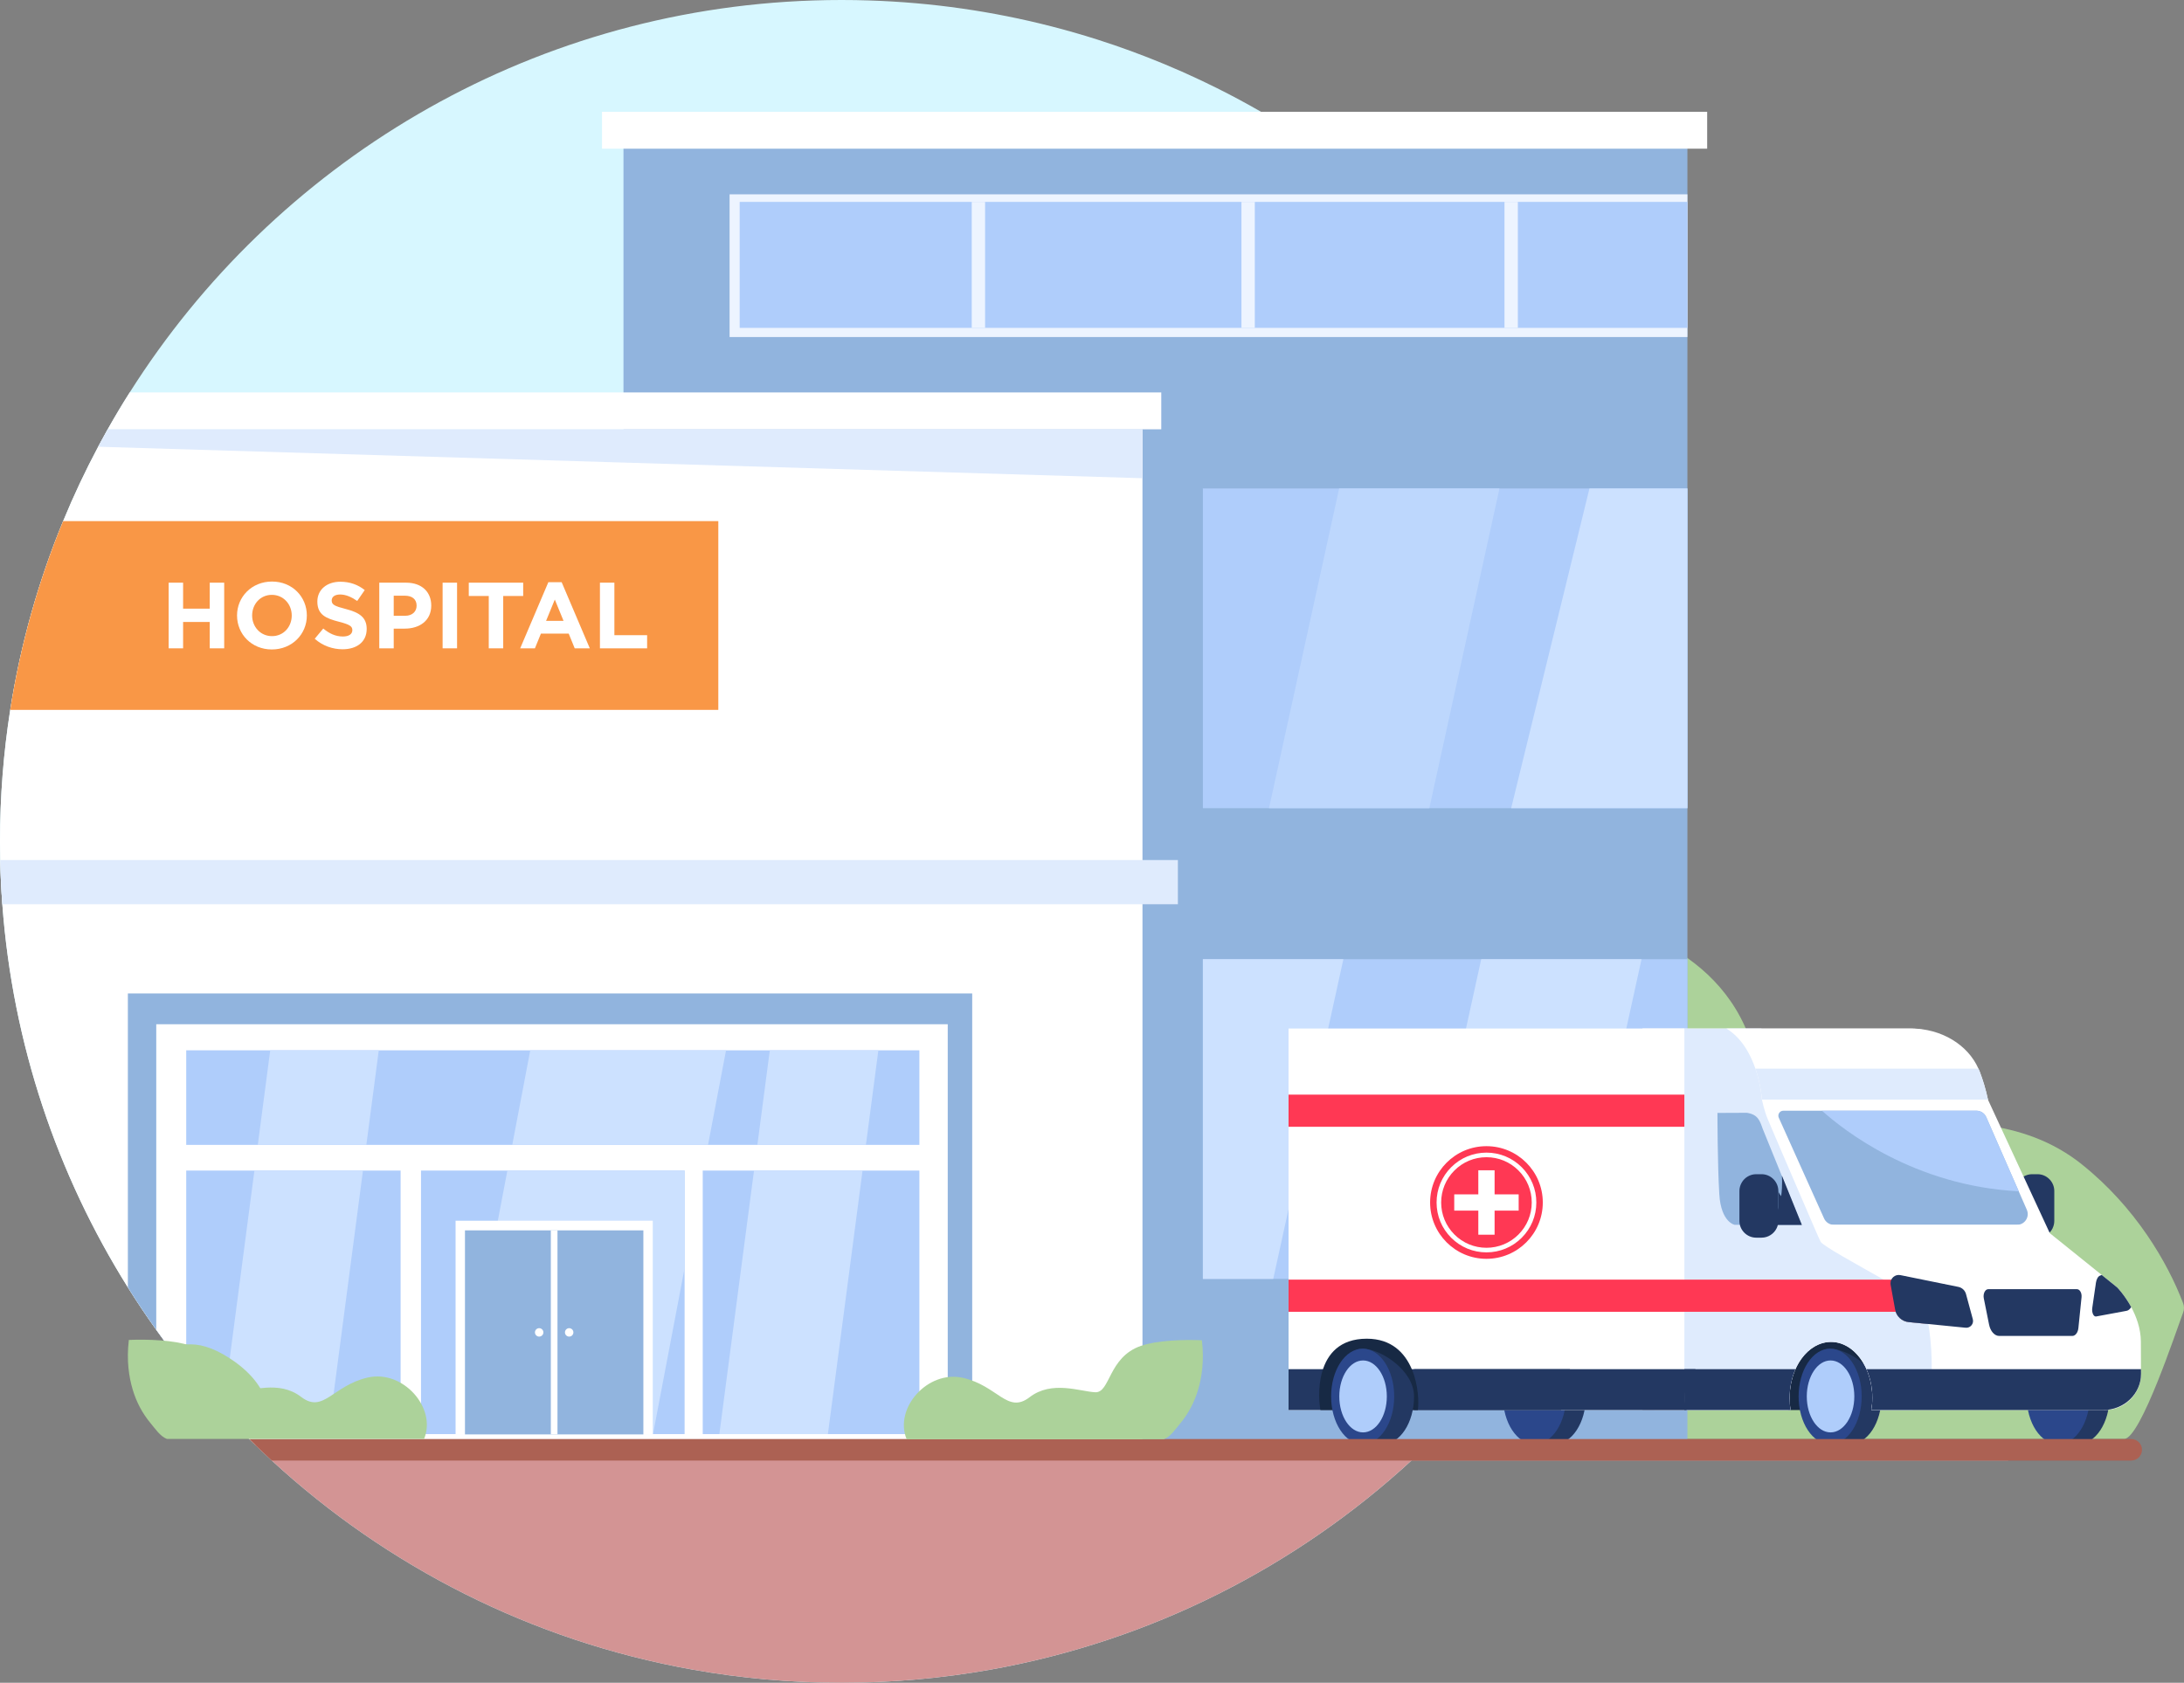 <?xml version="1.0" encoding="UTF-8"?><svg id="Calque_2" xmlns="http://www.w3.org/2000/svg" viewBox="0 0 1622.08 1250.12"><rect x="0" y="0" width="1622.08" height="1250.12" fill="#808080" stroke="none"/><defs><style>.cls-1{fill:#f99746;}.cls-2{fill:#edf4ff;}.cls-3{fill:#fff;}.cls-4{fill:#ff3854;}.cls-5{fill:#91b4de;}.cls-6{fill:#d7f7ff;}.cls-7{fill:#afcdfb;}.cls-8{fill:#acd29a;}.cls-9{fill:#a8302d;}.cls-10{fill:#bdd7fd;}.cls-11{fill:#ac6153;}.cls-12{fill:#d39494;}.cls-13{fill:#cce1ff;}.cls-14{fill:#dfebfd;}.cls-15{fill:#172944;}.cls-16,.cls-17{fill:#233862;}.cls-18{fill:#a2c2dd;}.cls-19{fill:#2b478b;}.cls-17{opacity:.3;}</style></defs><g id="Calque_5"><g><path class="cls-6" d="M1250.11,625.06c0,4.28-.04,8.55-.13,12.81h0c-.47,23.22-2.2,46.11-5.13,68.63v.03c-.26,2.02-.53,4.04-.82,6.06-2.44,17.4-5.59,34.58-9.43,51.49-.01,0-.01,0-.01,.02-.65,2.85-1.31,5.69-2,8.52-3.32,13.71-7.09,27.24-11.3,40.58-.45,1.45-.91,2.89-1.38,4.34,0,0,0,.02,0,.03-2.12,6.55-4.34,13.05-6.67,19.51-8.48,23.54-18.34,46.42-29.48,68.55v.03c-.18,.33-.34,.65-.51,.98h0c-3.63,7.19-7.4,14.29-11.29,21.31v.02c-4.15,7.48-8.45,14.84-12.9,22.13-.1,.18-.21,.36-.33,.54-1.89,3.1-3.8,6.17-5.75,9.23h0c-1.35,2.14-2.71,4.24-4.09,6.35-1.82,2.79-3.66,5.56-5.53,8.32-9.89,14.66-20.4,28.87-31.48,42.6-1.16,1.45-2.34,2.89-3.52,4.33-7.3,8.89-14.83,17.58-22.61,26.04,0,0-.02,.02-.03,.03-.04,.04-.07,.08-.11,.12-6.68,7.29-13.56,14.43-20.59,21.39-.33,.34-.67,.67-1,1,0,.01-.03,.02-.04,.04-1.28,1.26-2.56,2.51-3.85,3.76-1.11,1.07-2.22,2.14-3.33,3.2-2.82,2.69-5.66,5.36-8.53,8-85.53,78.74-193.07,133.92-312.34,155.27-35.98,6.44-73.03,9.8-110.86,9.8s-74.88-3.36-110.86-9.8c-119.27-21.35-226.81-76.53-312.34-155.27-2.87-2.64-5.71-5.31-8.53-8-1.11-1.06-2.22-2.13-3.33-3.2-.16-.15-.31-.3-.47-.46-1.13-1.09-2.26-2.19-3.38-3.3-.35-.34-.7-.69-1.05-1.04-.79-.78-1.57-1.56-2.36-2.34-.36-.37-.72-.73-1.09-1.1l-.12-.12s-.06-.07-.1-.1c-5.43-5.47-10.77-11.05-16-16.73-.31-.33-.61-.67-.92-1-7.82-8.51-15.41-17.25-22.74-26.19-1.16-1.41-2.32-2.83-3.46-4.26-4.11-5.08-8.14-10.24-12.08-15.46-3.46-4.57-6.86-9.18-10.18-13.85-7.34-10.26-14.37-20.76-21.08-31.48C42.55,872.76,9.4,775.8,1.72,671.75c-.81-10.86-1.33-21.81-1.56-32.82-.11-4.61-.16-9.23-.16-13.87,0-33.23,2.59-65.86,7.59-97.69,7.67-48.86,20.99-95.83,39.29-140.23,7.78-18.91,16.47-37.35,26.01-55.26,2.31-4.35,4.67-8.66,7.08-12.94,5.22-9.29,10.68-18.43,16.37-27.41C203.61,121.81,390.35,7.33,604.28,.34c6.9-.23,13.83-.34,20.78-.34s13.74,.11,20.58,.34h0c46.58,1.5,91.88,8.1,135.34,19.27,11.43,2.93,22.73,6.18,33.89,9.73,16.99,5.41,33.66,11.53,49.99,18.32,4.34,1.8,8.66,3.66,12.96,5.56,1.05,.46,2.1,.93,3.14,1.41,7.72,3.46,15.35,7.07,22.89,10.84,11.1,5.54,22.02,11.41,32.73,17.58,7.67,4.41,15.23,8.99,22.68,13.71,7,4.44,13.9,9.01,20.71,13.71,15.39,10.64,30.27,21.94,44.62,33.89,2.24,1.85,4.47,3.73,6.68,5.64,31.6,27.03,60.46,57.17,86.12,89.93,.95,1.21,1.89,2.42,2.82,3.64,1.75,2.25,3.47,4.52,5.18,6.8,26.15,34.86,48.75,72.55,67.24,112.52,33.63,72.69,53.71,152.94,56.99,237.5,.18,4.41,.3,8.83,.38,13.26,.07,3.8,.1,7.6,.1,11.41Z"/><path class="cls-12" d="M1491.45,1070.09v14.96h-443.19c-85.53,78.74-193.07,133.92-312.34,155.27-35.98,6.44-73.03,9.8-110.86,9.8s-74.88-3.36-110.86-9.8c-119.27-21.35-226.81-76.53-312.34-155.27-2.87-2.64-5.71-5.31-8.53-8-1.11-1.06-2.22-2.13-3.33-3.2-.16-.15-.31-.3-.47-.46-1.13-1.09-2.26-2.19-3.38-3.3H1491.45Z"/><g><path class="cls-8" d="M1546.25,865.02c-89.02-71.1-218.3,14.88-243.11-81.86-20.79-81.07-106.43-99.34-133.64-103.13-4.77-.66-9.31,2.24-10.73,6.84l-113.38,369.48c-1.94,6.31,2.78,12.69,9.38,12.69,155.24-.02,310.48-.05,465.72-.07,19.04,0,38.09,0,57.14,0,12.19,0,38.98-81.21,43.82-93.91,0-.01,0-.02,.01-.03,.83-2.22,.81-4.66-.03-6.87-11.46-30.19-35.42-71.36-75.19-103.12Z"/><rect class="cls-5" x="463.06" y="96.76" width="790.2" height="973.29"/><rect class="cls-2" x="541.87" y="144.36" width="711.39" height="106.02"/><path class="cls-3" d="M848.53,318.94v754.45H189.53c-1.13-1.09-2.26-2.19-3.38-3.3-.35-.34-.7-.69-1.05-1.04-.79-.78-1.57-1.56-2.36-2.34-.36-.37-.72-.73-1.09-1.1l-.12-.12s-.06-.07-.1-.1c-5.43-5.47-10.77-11.05-16-16.73-.31-.33-.61-.67-.92-1-7.82-8.51-15.41-17.25-22.74-26.19-1.16-1.41-2.32-2.83-3.46-4.26-4.11-5.08-8.14-10.24-12.08-15.46-3.46-4.57-6.86-9.18-10.18-13.85-7.34-10.26-14.37-20.76-21.08-31.48C42.55,872.76,9.4,775.8,1.72,671.75c-.81-10.86-1.33-21.81-1.56-32.82-.11-4.61-.16-9.23-.16-13.87,0-33.23,2.59-65.86,7.59-97.69,7.67-48.86,20.99-95.83,39.29-140.23,7.78-18.91,16.47-37.35,26.01-55.26,2.31-4.35,4.67-8.66,7.08-12.94H848.53Z"/><path class="cls-3" d="M862.49,291.53v27.41H79.97c5.22-9.29,10.68-18.43,16.37-27.41H862.49Z"/><rect class="cls-3" x="447.12" y="83.05" width="820.81" height="27.41"/><path class="cls-1" d="M533.5,387.14v140.23H7.59c7.67-48.86,20.99-95.83,39.29-140.23h486.62Z"/><g><path class="cls-3" d="M155.78,432.87v19.3h-19.79v-19.3h-10.73v48.77h10.73v-19.58h19.79v19.58h10.73v-48.77h-10.73Z"/><path class="cls-3" d="M202.04,432.03c-15.05,0-25.99,11.36-25.99,25.22s10.8,25.23,25.85,25.23,26-11.36,26-25.23-10.81-25.22-25.86-25.22Zm0,40.55c-8.64,0-14.77-6.97-14.77-15.33s5.99-15.33,14.63-15.33,14.78,6.97,14.78,15.33-6,15.33-14.64,15.33Z"/><path class="cls-3" d="M256.88,452.45c-8.43-2.17-10.52-3.21-10.52-6.42,0-2.5,2.16-4.38,6.27-4.38s8.36,1.81,12.68,4.8l5.58-8.08c-4.95-3.97-11.01-6.2-18.12-6.2-9.96,0-17.07,5.85-17.07,14.7,0,9.83,6.34,12.54,16.17,15.05,8.15,2.09,9.82,3.49,9.82,6.2,0,3-2.65,4.74-7.04,4.74-5.57,0-10.17-2.3-14.56-5.92l-6.34,7.59c5.85,5.23,13.31,7.81,20.69,7.81,10.53,0,17.91-5.44,17.91-15.12,0-8.64-5.57-12.2-15.47-14.77Z"/><path class="cls-3" d="M301.62,432.87h-19.93v48.77h10.73v-14.63h8.15c10.94,0,19.72-5.85,19.72-17.14,0-10.11-7.03-17-18.67-17Zm-.7,24.59h-8.5v-14.91h8.29c5.37,0,8.71,2.58,8.71,7.39,0,4.32-3.13,7.52-8.5,7.52Z"/><path class="cls-3" d="M328.73,432.87v48.77h10.73v-48.77h-10.73Z"/><path class="cls-3" d="M348.17,432.87v9.89h14.84v38.88h10.73v-38.88h14.84v-9.89h-40.41Z"/><path class="cls-3" d="M417.15,432.52h-9.89l-20.91,49.12h10.94l4.46-10.94h20.63l4.46,10.94h11.21l-20.9-49.12Zm-11.57,28.7l6.48-15.81,6.48,15.81h-12.96Z"/><path class="cls-3" d="M456.31,471.89v-39.02h-10.73v48.77h35.05v-9.75h-24.32Z"/></g><rect class="cls-7" x="893.38" y="712.59" width="359.88" height="237.5"/><rect class="cls-7" x="893.38" y="362.89" width="359.88" height="237.5"/><rect class="cls-7" x="549.36" y="150" width="703.9" height="93.57"/><path class="cls-14" d="M848.53,318.94v36.33l-385.47-11.62-390.17-11.77c2.31-4.35,4.67-8.66,7.08-12.94H848.53Z"/><g><path class="cls-5" d="M722.07,738.02v327.59H181.65l-.12-.12s-.06-.07-.1-.1c-5.43-5.47-10.77-11.05-16-16.73-.31-.33-.61-.67-.92-1-7.82-8.51-15.41-17.25-22.74-26.19-1.16-1.41-2.32-2.83-3.46-4.26-4.11-5.08-8.14-10.24-12.08-15.46-3.46-4.57-6.86-9.18-10.18-13.85-7.34-10.26-14.37-20.76-21.08-31.48v-218.4H722.07Z"/><path class="cls-3" d="M703.9,760.92v305.79H182.74c-.36-.37-.72-.73-1.09-1.1l-.12-.12s-.06-.07-.1-.1c-5.43-5.47-10.77-11.05-16-16.73-.31-.33-.61-.67-.92-1-7.82-8.51-15.41-17.25-22.74-26.19-1.16-1.41-2.32-2.83-3.46-4.26-4.11-5.08-8.14-10.24-12.08-15.46-3.46-4.57-6.86-9.18-10.18-13.85v-226.98H703.9Z"/><rect class="cls-7" x="138.31" y="780.27" width="544.53" height="70.26"/><path class="cls-7" d="M297.54,869.61v195.78h-116.11c-5.43-5.47-10.77-11.05-16-16.73-.31-.33-.61-.67-.92-1-7.82-8.51-15.41-17.25-22.74-26.19-1.16-1.41-2.32-2.83-3.46-4.26v-147.6h159.23Z"/><rect class="cls-7" x="312.69" y="869.61" width="195.77" height="195.78"/><rect class="cls-7" x="521.92" y="869.61" width="160.92" height="195.78"/><polygon class="cls-13" points="376.83 869.61 508.46 869.61 508.46 942.07 485 1065.39 339.59 1065.39 376.83 869.61"/><g><g><rect class="cls-3" x="338.36" y="906.87" width="146.46" height="158.75"/><rect class="cls-5" x="345.34" y="914.04" width="132.49" height="151.57"/><rect class="cls-3" x="409.11" y="914.04" width="4.94" height="151.57"/></g><g><path class="cls-3" d="M397.31,989.83c0-1.73,1.4-3.13,3.13-3.13s3.13,1.4,3.13,3.13-1.4,3.13-3.13,3.13-3.13-1.4-3.13-3.13Z"/><path class="cls-3" d="M419.6,989.83c0-1.73,1.4-3.13,3.13-3.13s3.13,1.4,3.13,3.13-1.4,3.13-3.13,3.13-3.13-1.4-3.13-3.13Z"/></g></g><path class="cls-13" d="M269.58,869.61l-25.73,195.78h-62.42c-5.43-5.47-10.77-11.05-16-16.73l5.2-39.57,18.33-139.48h80.62Z"/><polygon class="cls-13" points="281.32 780.27 272.09 850.53 191.47 850.53 200.7 780.27 281.32 780.27"/><polygon class="cls-13" points="560.01 869.61 640.63 869.61 614.89 1065.39 534.27 1065.39 560.01 869.61"/><polygon class="cls-13" points="652.37 780.27 643.13 850.53 562.51 850.53 571.75 780.27 652.37 780.27"/><polygon class="cls-13" points="539.24 780.27 525.87 850.53 380.46 850.53 393.83 780.27 539.24 780.27"/></g><polygon class="cls-13" points="522.05 884.04 522.35 884.04 522.05 885.6 522.05 884.04"/><path class="cls-8" d="M197.95,1065.39c-.03,.07-.04,.1-.04,.1h-16.38s-.06-.07-.1-.1c-5.43-5.47-10.77-11.05-16-16.73-.31-.33-.61-.67-.92-1-7.82-8.51-15.41-17.25-22.74-26.19-1.16-1.41-2.32-2.83-3.46-4.26-4.11-5.08-8.14-10.24-12.08-15.46,3.88-1.51,7.85-2.58,12.08-2.93,8.99-.73,19.15,1.76,32.04,10.09,.09,.06,.19,.12,.28,.18,38.66,25.15,28.06,54.4,27.32,56.3Z"/><polygon class="cls-10" points="1061.58 600.39 942.51 600.39 994.6 362.89 1113.68 362.89 1061.58 600.39"/><polygon class="cls-13" points="1167.09 950.1 1048.01 950.1 1100.11 712.6 1219.18 712.6 1167.09 950.1"/><polygon class="cls-13" points="997.74 712.59 945.65 950.1 893.38 950.1 893.38 712.59 997.74 712.59"/><polygon class="cls-13" points="1253.26 362.89 1253.26 600.39 1122.36 600.39 1180.5 362.89 1253.26 362.89"/><rect class="cls-2" x="721.72" y="150" width="9.92" height="93.57"/><rect class="cls-2" x="922.04" y="150" width="9.92" height="93.57"/><rect class="cls-2" x="1117.4" y="150" width="9.92" height="93.57"/><path class="cls-14" d="M874.83,638.93v32.82H1.72c-.81-10.86-1.33-21.81-1.56-32.82H874.83Z"/><g><g><path class="cls-16" d="M1525.74,884.77v22.23c0,1.98-.47,3.88-1.31,5.56-2.04,4.09-6.29,6.9-11.15,6.9h-3.99c-6.83,0-12.46-5.59-12.46-12.46v-22.23c0-2.34,.67-4.52,1.81-6.4v-.03c2.21-3.62,6.16-6.03,10.65-6.03h3.99c6.86,0,12.46,5.63,12.46,12.46Z"/><path class="cls-17" d="M1524.44,912.57c-2.04,4.09-6.29,6.9-11.15,6.9h-3.99c-6.83,0-12.46-5.59-12.46-12.46v-22.23c0-2.34,.67-4.52,1.81-6.4,.23,1.37,5.53,31.88,25.78,34.19Z"/></g><polygon class="cls-15" points="1328.27 1047.51 1389.84 1047.51 1389.84 985.37 1325.6 985.37 1328.27 1047.51"/><path class="cls-3" d="M1522.42,916.15l-302.51,7.46v-159.52h198.65c18.94,0,36.28,10.6,44.91,27.45l13,25.37,45.95,99.24Z"/><path class="cls-16" d="M1350.57,1037.4c0,16.87,8.7,35.48,8.7,35.48h14.73c12.94,0,23.43-15.88,23.43-35.48s-25.22-35.48-38.16-35.48-8.7,15.88-8.7,35.48Z"/><path class="cls-19" d="M1335.84,1037.4c0,19.59,10.49,35.48,23.43,35.48s23.43-15.88,23.43-35.48-10.49-35.48-23.43-35.48-23.43,15.88-23.43,35.48Z"/><path class="cls-7" d="M1341.92,1037.4c0,14.76,7.9,26.72,17.65,26.72s17.65-11.96,17.65-26.72-7.9-26.72-17.65-26.72-17.65,11.96-17.65,26.72Z"/><path class="cls-16" d="M1519.95,1037.4c0,16.87,8.7,35.48,8.7,35.48h14.73c12.94,0,23.43-15.88,23.43-35.48s-25.22-35.48-38.16-35.48-8.7,15.88-8.7,35.48Z"/><path class="cls-19" d="M1505.22,1037.4c0,19.59,10.49,35.48,23.43,35.48s23.43-15.88,23.43-35.48-10.49-35.48-23.43-35.48-23.43,15.88-23.43,35.48Z"/><path class="cls-16" d="M1130.99,1037.4c0,16.87,8.7,35.48,8.7,35.48h14.73c12.94,0,23.43-15.88,23.43-35.48s-25.22-35.48-38.16-35.48-8.7,15.88-8.7,35.48Z"/><path class="cls-19" d="M1116.26,1037.4c0,19.59,10.49,35.48,23.43,35.48s23.43-15.88,23.43-35.48-10.49-35.48-23.43-35.48-23.43,15.88-23.43,35.48Z"/><path class="cls-3" d="M1590.15,1020.66c.03,14.83-11.99,26.85-26.79,26.85h-173.52c.5-2.91,.77-5.93,.77-9.04,0-22.94-13.76-41.55-30.71-41.55s-30.74,18.62-30.74,41.55c0,3.11,.23,6.13,.74,9.04h-101.39s-4.09-45.27-3.58-67.97c.4-19.76,.4-58.46-.77-67.91,0-1.41,97.78-1.58,122.45-1.67,3.35-.03,5.36-.03,5.56-.03l.33,.23,.37,.27c4.55,3.18,30.07,21.06,45.91,31.54,13.96,9.21,117.03,12.96,157.45,14.1,10.05,.27,16.24,.37,16.24,.37,0,0,5.53,5.66,10.41,14.6,3.75,6.93,7.1,15.84,7.17,25.58,.03,6.06,.07,13.36,.07,20.53,.03,1.17,.03,2.34,.03,3.52Z"/><path class="cls-5" d="M1498.03,909.92h-135.95c-3.15,0-5.99-1.84-7.3-4.69l-33.65-74.87c-1.11-2.44,.7-5.22,3.38-5.22h143.42c3.15,0,6.03,1.88,7.3,4.79l24.11,55.08,6.03,13.76c2.28,5.26-1.57,11.15-7.33,11.15Z"/><path class="cls-14" d="M1434.7,1017.14c-.03,2.35-.13,4.56-.26,6.53-.98,13.03-14.07,23.84-14.07,23.84h-30.54c.5-2.91,.78-5.93,.78-9.04,0-7.79-1.61-15.1-4.35-21.33-5.4-12.11-15.17-20.22-26.35-20.22s-21,8.11-26.4,20.22c-2.74,6.23-4.35,13.54-4.35,21.33,0,3.12,.24,6.13,.75,9.04h-110v-283.41h88.3l.42,52.81s1.49,7.92,4.5,14.99c2.7,6.32,6.29,14.73,10.19,23.88,8.04,18.77,17.43,40.68,23.3,54.17,2.94,6.83,5.02,11.48,5.55,12.49,1.65,3.14,26.15,16.42,46.86,28.21,5.17,2.94,10.11,5.78,14.38,8.35,6.1,3.67,10.87,6.77,13.12,8.81,5.65,5.09,8.47,31.55,8.17,49.32Z"/><polygon class="cls-3" points="1572.47 956.43 1411.34 956.43 1352.5 910.16 1352.17 909.92 1514.7 909.92 1560.98 947.16 1572.47 956.43"/><path class="cls-9" d="M1432.2,983.62l-14.57-1.44c-5.09-.5-9.21-4.32-10.11-9.34l-3.35-18.42c-.07-.3-.1-.57-.07-.87,10.38,5.96,19.12,11.28,22.43,14.26,2.41,2.18,4.32,8.2,5.66,15.81Z"/><path class="cls-3" d="M1476.49,816.91h-167.86s-.65-10.74-4.86-23.01c-3.75-10.83-10.23-22.92-21.57-29.81h137.17c22.36,0,42.17,11.94,50.04,29.81,.37,.74,.69,1.48,.97,2.22,2.36,6.2,4.49,13.15,6.11,20.79Z"/><path class="cls-18" d="M1432.23,983.62l-14.6-1.44c-5.09-.5-9.21-4.32-10.11-9.34l-3.35-18.42c-.07-.3-.1-.6-.07-.9,10.38,5.99,19.12,11.32,22.43,14.3,2.41,2.18,4.32,8.2,5.69,15.81Z"/><path class="cls-16" d="M1590.15,1020.66c.03,14.83-12.56,26.85-28.09,26.85h-172.21c.5-2.91,.77-5.93,.77-9.04,0-7.8-1.61-15.1-4.35-21.33h203.86c.03,1.17,.03,2.34,.03,3.52Z"/><path class="cls-16" d="M1329.17,1038.47c0,3.11,.23,6.13,.74,9.04h-110v-30.37h113.62c-2.75,6.23-4.35,13.53-4.35,21.33Z"/><path class="cls-16" d="M1476.7,957.74h65.89c2.1,0,3.71,2.84,3.39,5.98l-2.34,22.9c-.34,3.37-2.26,5.85-4.51,5.85h-54.28c-3.48,0-6.55-3.44-7.56-8.48l-3.91-19.47c-.68-3.38,.99-6.79,3.33-6.79Z"/><path class="cls-7" d="M1499.34,885.01c-77.72-3.98-130.29-45.57-146.16-59.87h114.75c3.15,0,6.03,1.88,7.3,4.79l24.11,55.08Z"/><rect class="cls-3" x="957.02" y="764.08" width="293.98" height="283.45"/><path class="cls-14" d="M1476.49,816.91h-167.86s-.65-10.74-4.86-23.01h165.64c.37,.74,.69,1.48,.97,2.22,2.36,6.2,4.49,13.15,6.11,20.79Z"/><path class="cls-16" d="M1582.88,971.03c-.94,1.54-2.14,2.55-3.45,2.78l-22.6,4.19c-1.91,.37-3.38-2.95-2.88-6.36l2.21-15.2,.07-.37,.43-3.11c.4-2.68,1.57-4.72,3.01-5.29l1.31-.5,11.48,9.28s5.53,5.66,10.41,14.6Z"/><rect class="cls-4" x="957.02" y="950.64" width="469.51" height="23.89"/><rect class="cls-4" x="957.02" y="813.2" width="293.98" height="23.88"/><g><path class="cls-4" d="M1062.16,893.33c0-23.11,18.73-41.84,41.84-41.84s41.85,18.73,41.85,41.84-18.74,41.85-41.85,41.85-41.84-18.74-41.84-41.85Z"/><g><path class="cls-3" d="M1130.2,867.13c-7-6.99-16.3-10.85-26.19-10.85s-19.2,3.86-26.2,10.85c-7,7-10.85,16.31-10.85,26.2s3.85,19.2,10.85,26.2,16.3,10.85,26.2,10.85,19.19-3.85,26.19-10.85,10.85-16.3,10.85-26.2-3.85-19.2-10.85-26.2Zm-2.41,49.99c-6.35,6.35-14.8,9.85-23.78,9.85s-17.44-3.5-23.79-9.85c-6.35-6.36-9.85-14.8-9.85-23.79s3.5-17.43,9.85-23.78c6.35-6.36,14.8-9.86,23.79-9.86s17.43,3.5,23.78,9.86c6.35,6.35,9.85,14.8,9.85,23.78s-3.5,17.43-9.85,23.79Z"/><polygon class="cls-3" points="1127.93 887.29 1110.05 887.29 1110.05 869.4 1097.96 869.4 1097.96 887.29 1080.08 887.29 1080.08 899.37 1097.96 899.37 1097.96 917.26 1110.05 917.26 1110.05 899.37 1127.93 899.37 1127.93 887.29"/></g></g><path class="cls-16" d="M1459.86,986.37l-27.62-2.75h-.03l-14.57-1.44c-5.09-.5-9.21-4.32-10.11-9.34l-3.35-18.42c-.07-.3-.1-.57-.07-.87v-.03c-.17-3.88,3.38-7.03,7.37-6.23l43.03,8.74c2.75,.57,4.92,2.61,5.66,5.29l5.06,18.69c.94,3.42-1.84,6.73-5.36,6.36Z"/><path class="cls-5" d="M1309.19,838.61l28.96,71.33h-49.69s-10.19-1.71-11.5-22.54c-1.4-22.24-1.39-60.61-1.39-60.61l21.81-.1c8.31,1.26,9.62,5.82,11.81,11.93Z"/><path class="cls-16" d="M1323.41,873.31s2.51,28.83-11.72,36.72h26.59l-14.87-36.72Z"/><path class="cls-16" d="M1327.32,892.6s-6-4.27-6.52-7.81v20.16h7.86l-1.34-12.35Z"/><path class="cls-16" d="M1320.79,884.77v22.23c0,1.98-.47,3.88-1.31,5.56-2.04,4.09-6.29,6.9-11.15,6.9h-3.99c-6.83,0-12.46-5.59-12.46-12.46v-22.23c0-2.34,.67-4.52,1.81-6.4v-.03c2.21-3.62,6.16-6.03,10.65-6.03h3.99c6.86,0,12.46,5.63,12.46,12.46Z"/><path class="cls-16" d="M1251.28,1038.47c0,3.11,.43,6.13,1.36,9.04h-202.41v-30.37h209.06c-5.05,6.23-8.01,13.53-8.01,21.33Z"/><path class="cls-16" d="M1158.07,1038.47c0,3.11,.43,6.13,1.36,9.04h-202.41v-30.37h209.06c-5.05,6.23-8.01,13.53-8.01,21.33Z"/><path class="cls-15" d="M1053.04,1047.53h-72.31c-1.53-6.53-6.13-53,34.4-53.01,36.83,0,39.54,42.4,37.91,53.01Z"/><g><path class="cls-16" d="M1003.36,1037.4c0,16.87,8.7,35.48,8.7,35.48h14.73c12.94,0,23.43-15.88,23.43-35.48s-25.22-35.48-38.16-35.48-8.7,15.88-8.7,35.48Z"/><path class="cls-19" d="M988.63,1037.4c0,19.59,10.49,35.48,23.43,35.48s23.43-15.88,23.43-35.48-10.49-35.48-23.43-35.48-23.43,15.88-23.43,35.48Z"/><path class="cls-7" d="M994.71,1037.4c0,14.76,7.9,26.72,17.65,26.72s17.65-11.96,17.65-26.72-7.9-26.72-17.65-26.72-17.65,11.96-17.65,26.72Z"/></g></g></g><path class="cls-11" d="M1590.88,1077.05c0,4.42-3.58,8-8,8H201.86c-2.87-2.64-5.71-5.31-8.53-8-1.11-1.06-2.22-2.13-3.33-3.2-.16-.15-.31-.3-.47-.46-1.13-1.09-2.26-2.19-3.38-3.3-.35-.34-.7-.69-1.05-1.04H1582.88c4.42,0,8,3.59,8,8Z"/><path class="cls-8" d="M273.22,1023.35c-26.09,5.93-33.05,27.11-49.57,14.4-16.52-12.71-37.39-4.23-48.7-3.68-11.31,.55-9.57-25.97-33.92-34.44-11.72-4.08-31.32-4.8-45.33-4.19-1.85,15.2,.1,27.56,2.8,36.71,2.7,9.15,7.13,17.77,13.52,25.36,2.96,3.51,7.05,9.7,11.94,11.45h191.01c9.56-23.03-15.66-51.53-41.74-45.6Z"/><path class="cls-8" d="M715.13,1023.58c26.09,5.93,33.05,27.11,49.57,14.4,16.52-12.71,37.39-4.23,48.7-3.68,11.31,.55,9.57-25.97,33.92-34.44,11.72-4.08,31.32-4.8,45.33-4.19,1.85,15.2-.1,27.56-2.8,36.71-2.7,9.15-7.13,17.77-13.52,25.36-2.96,3.51-7.05,9.7-11.94,11.45h-191.01c-9.56-23.03,15.66-51.53,41.74-45.6Z"/></g></g></svg>